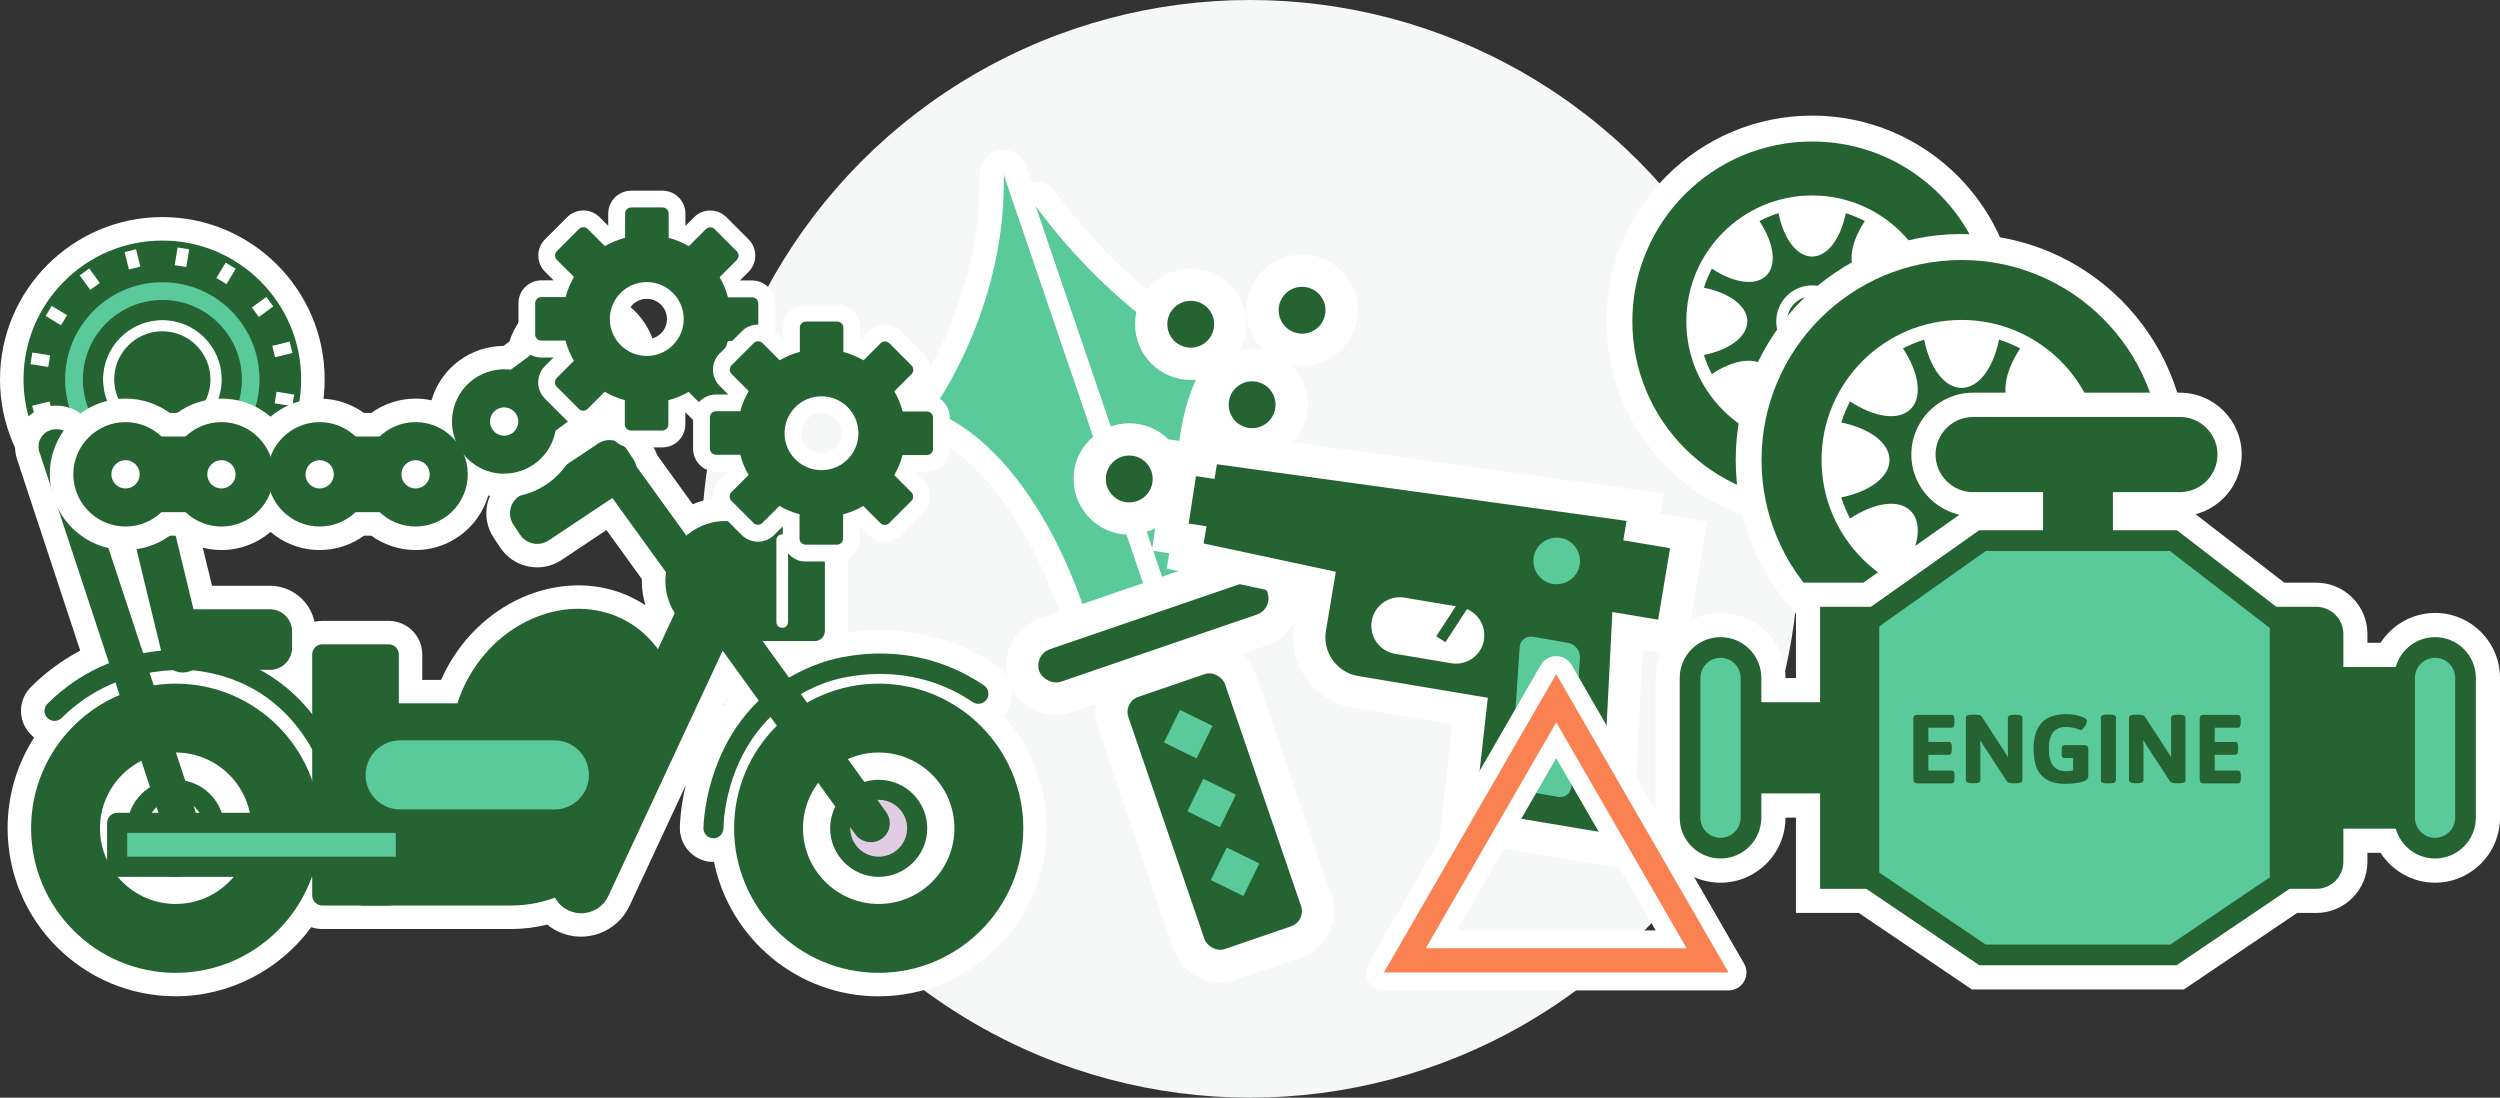 <?xml version="1.0" encoding="UTF-8"?>
<svg id="_レイヤー_2" data-name="レイヤー 2" xmlns="http://www.w3.org/2000/svg" viewBox="0 0 355.3 156">
  <rect x="0" y="0" width="355.3" height="156" fill="#333333" stroke="none"/>
  <defs>
    <style>
      .cls-1 {
        stroke-width: 6.88px;
      }

      .cls-1, .cls-2, .cls-3, .cls-4 {
        fill: #fff;
      }

      .cls-1, .cls-5 {
        stroke-linecap: round;
        stroke-linejoin: round;
      }

      .cls-1, .cls-5, .cls-3, .cls-4 {
        stroke: #fff;
      }

      .cls-6 {
        fill: #f98152;
      }

      .cls-7 {
        fill: #5bca9b;
      }

      .cls-8 {
        fill: #e1cde3;
      }

      .cls-5 {
        fill: none;
        stroke-width: 5.09px;
      }

      .cls-9 {
        fill: #f6f7f7;
      }

      .cls-3 {
        stroke-width: 7.36px;
      }

      .cls-3, .cls-4 {
        stroke-miterlimit: 10;
      }

      .cls-4 {
        stroke-width: 9.17px;
      }

      .cls-10 {
        fill: #266333;
      }
    </style>
  </defs>
  <g id="_メイン" data-name="メイン">
    <circle class="cls-9" cx="177.67" cy="78" r="78"/>
    <g>
      <g>
        <g>
          <path class="cls-1" d="M142.64,24.79l20.55,60.25-8.66,2.95s-6.62-23.43-22.07-29.65c0,0,10.62-14.29,10.19-33.55Z"/>
          <path class="cls-1" d="M147.18,29.28l18.7,54.84,4.35-1.48s-7.23-17.18,1.2-31.55c0,0-12.82-6.29-24.25-21.81Z"/>
        </g>
        <g>
          <path class="cls-7" d="M142.64,24.79l20.55,60.25-8.66,2.95s-6.62-23.43-22.07-29.65c0,0,10.62-14.29,10.19-33.55Z"/>
          <path class="cls-7" d="M147.18,29.28l18.7,54.84,4.35-1.48s-7.23-17.18,1.2-31.55c0,0-12.82-6.29-24.25-21.81Z"/>
        </g>
        <g>
          <path class="cls-4" d="M177.04,82.73l-27.84,9.54c-1.27.44-1.95,1.82-1.52,3.1.44,1.27,1.82,1.95,3.1,1.52l27.84-9.54c1.27-.44,1.95-1.82,1.52-3.1-.44-1.27-1.82-1.95-3.1-1.52Z"/>
          <rect class="cls-4" x="165.37" y="96.42" width="14.51" height="37.89" rx="2.26" ry="2.26" transform="translate(-28.08 62.22) rotate(-18.92)"/>
        </g>
        <g>
          <rect class="cls-10" x="146.76" y="87.37" width="34.31" height="4.88" rx="2.44" ry="2.44" transform="translate(348.1 121.61) rotate(161.08)"/>
          <rect class="cls-10" x="165.37" y="96.42" width="14.51" height="37.89" rx="2.26" ry="2.26" transform="translate(373.34 168.5) rotate(161.08)"/>
          <rect class="cls-7" x="166.3" y="101.78" width="5.15" height="5.15" transform="translate(336.84 -1.46) rotate(116.08)"/>
          <rect class="cls-7" x="169.64" y="111.56" width="5.15" height="5.15" transform="translate(350.42 9.62) rotate(116.08)"/>
          <rect class="cls-7" x="172.97" y="121.34" width="5.15" height="5.15" transform="translate(364 20.7) rotate(116.08)"/>
        </g>
      </g>
      <g>
        <g>
          <circle class="cls-4" cx="169.23" cy="46.08" r="3.33"/>
          <circle class="cls-4" cx="177.95" cy="57.52" r="3.33"/>
          <circle class="cls-4" cx="185.05" cy="44.09" r="3.33"/>
          <path class="cls-4" d="M160.49,64.74c-1.84,0-3.33,1.49-3.33,3.33s1.49,3.33,3.33,3.33,3.33-1.49,3.33-3.33-1.49-3.33-3.33-3.33Z"/>
          <path class="cls-4" d="M230.71,76.78l.46-2.75-58.22-8.05-.35,2.09-2.63-.4-1.04,6.74,2.54.39-.41,2.44,18.79,4.02-1.41,8.39c-.51,3.04,1.54,5.92,4.59,6.43l18.42,3.09-1.81,16.1,17.92,3,1.59-31.29,6.5,1.09,1.7-10.16-6.66-1.12ZM210.91,90.94c-.37,2.2-2.45,3.69-4.66,3.32l-7.98-1.34c-2.2-.37-3.69-2.45-3.32-4.66.37-2.2,2.45-3.69,4.66-3.32l7.29,1.22-2.78,4.26,1.3.85,3.07-4.71c1.68.72,2.72,2.5,2.4,4.38Z"/>
        </g>
        <g>
          <circle class="cls-10" cx="169.23" cy="46.08" r="3.33"/>
          <circle class="cls-10" cx="177.95" cy="57.52" r="3.33"/>
          <circle class="cls-10" cx="185.05" cy="44.09" r="3.33"/>
          <circle class="cls-10" cx="160.49" cy="68.07" r="3.33"/>
          <g>
            <path class="cls-10" d="M230.71,76.78l.46-2.75-58.22-8.05-.35,2.09-2.63-.4-1.04,6.74,2.54.39-.41,2.44,18.79,4.02-1.41,8.39c-.51,3.04,1.54,5.92,4.59,6.43l18.42,3.09-1.81,16.1,17.92,3,1.59-31.29,6.5,1.09,1.7-10.16-6.66-1.12ZM210.91,90.94c-.37,2.2-2.45,3.69-4.66,3.32l-7.98-1.34c-2.2-.37-3.69-2.45-3.32-4.66.37-2.2,2.45-3.69,4.66-3.32l7.29,1.22-2.78,4.26,1.3.85,3.07-4.71c1.68.72,2.72,2.5,2.4,4.38Z"/>
            <circle class="cls-7" cx="221.24" cy="79.72" r="3.31"/>
            <path class="cls-7" d="M221.41,113.25l-4.96-.86c-1-.17-1.75-1.12-1.69-2.11l1.21-18.3c.07-.99.93-1.66,1.92-1.48l4.96.86c1,.17,1.75,1.12,1.69,2.11l-1.21,18.3c-.07.99-.93,1.66-1.92,1.48Z"/>
          </g>
        </g>
      </g>
    </g>
    <g>
      <g>
        <g>
          <path class="cls-3" d="M257.55,20.11c-14.12,0-25.56,11.44-25.56,25.56s11.44,25.56,25.56,25.56,25.56-11.44,25.56-25.56-11.46-25.56-25.56-25.56ZM257.55,63.56c-9.88,0-17.89-8.01-17.89-17.89s8.01-17.89,17.89-17.89,17.88,8.01,17.88,17.89-8,17.89-17.88,17.89Z"/>
          <g>
            <path class="cls-2" d="M275.43,45.67c0,9.88-8,17.89-17.88,17.89s-17.89-8.01-17.89-17.89,8.01-17.89,17.89-17.89,17.88,8.01,17.88,17.89Z"/>
            <path class="cls-2" d="M257.55,67.24c-11.9,0-21.57-9.68-21.57-21.57s9.68-21.58,21.57-21.58,21.56,9.68,21.56,21.58-9.67,21.57-21.56,21.57ZM257.55,31.45c-7.84,0-14.22,6.38-14.22,14.22s6.38,14.22,14.22,14.22,14.2-6.38,14.2-14.22-6.37-14.22-14.2-14.22Z"/>
          </g>
        </g>
        <g>
          <path class="cls-10" d="M257.55,20.11c-14.12,0-25.56,11.44-25.56,25.56s11.44,25.56,25.56,25.56,25.56-11.44,25.56-25.56-11.44-25.56-25.56-25.56ZM257.55,63.56c-9.88,0-17.89-8.01-17.89-17.89s8.01-17.89,17.89-17.89,17.89,8.01,17.89,17.89-8.01,17.89-17.89,17.89Z"/>
          <g>
            <circle class="cls-10" cx="257.55" cy="45.67" r="3.58"/>
            <path class="cls-10" d="M266.75,45.67c0-2.2,2.57-4.06,6.17-4.78-.29-.94-.67-1.85-1.13-2.71-3.05,2.04-6.19,2.53-7.74.98-1.55-1.55-1.05-4.69.98-7.74-.86-.45-1.77-.83-2.71-1.13-.72,3.6-2.58,6.17-4.78,6.17s-4.06-2.57-4.78-6.17c-.94.29-1.85.67-2.71,1.13,2.04,3.05,2.53,6.19.98,7.74-1.55,1.55-4.69,1.05-7.74-.98-.45.86-.83,1.77-1.13,2.71,3.6.72,6.17,2.59,6.17,4.78s-2.57,4.06-6.17,4.78c.29.94.67,1.85,1.13,2.71,3.05-2.04,6.19-2.53,7.74-.98,1.55,1.55,1.05,4.69-.98,7.74.86.45,1.77.83,2.71,1.13.72-3.6,2.58-6.17,4.78-6.17s4.06,2.57,4.78,6.17c.94-.29,1.85-.67,2.71-1.13-2.04-3.05-2.53-6.19-.98-7.74,1.55-1.55,4.69-1.05,7.74.98.45-.86.83-1.77,1.13-2.71-3.6-.72-6.17-2.59-6.17-4.78ZM257.55,50.78c-2.82,0-5.11-2.29-5.11-5.11s2.29-5.11,5.11-5.11,5.11,2.29,5.11,5.11-2.29,5.11-5.11,5.11Z"/>
          </g>
        </g>
      </g>
      <g>
        <g>
          <path class="cls-3" d="M278.77,36.94c-15.69,0-28.41,12.72-28.41,28.43s12.72,28.43,28.41,28.43,28.43-12.72,28.43-28.43-12.72-28.43-28.43-28.43ZM278.77,85.27c-10.99,0-19.88-8.91-19.88-19.9s8.89-19.9,19.88-19.9,19.9,8.91,19.9,19.9-8.91,19.9-19.9,19.9Z"/>
          <g>
            <path class="cls-2" d="M298.67,65.37c0,10.99-8.91,19.9-19.9,19.9s-19.88-8.91-19.88-19.9,8.89-19.9,19.88-19.9,19.9,8.91,19.9,19.9Z"/>
            <path class="cls-2" d="M278.77,88.95c-12.99,0-23.56-10.58-23.56-23.58s10.57-23.58,23.56-23.58,23.58,10.58,23.58,23.58-10.58,23.58-23.58,23.58ZM278.77,49.15c-8.93,0-16.2,7.28-16.2,16.22s7.27,16.22,16.2,16.22,16.22-7.28,16.22-16.22-7.28-16.22-16.22-16.22Z"/>
          </g>
        </g>
        <g>
          <path class="cls-10" d="M278.78,36.95c-15.7,0-28.43,12.73-28.43,28.43s12.73,28.43,28.43,28.43,28.43-12.73,28.43-28.43-12.73-28.43-28.43-28.43ZM278.78,85.27c-10.99,0-19.9-8.91-19.9-19.9s8.91-19.9,19.9-19.9,19.9,8.91,19.9,19.9-8.91,19.9-19.9,19.9Z"/>
          <g>
            <circle class="cls-10" cx="278.78" cy="65.37" r="3.98"/>
            <path class="cls-10" d="M289.02,65.37c0-2.44,2.86-4.52,6.86-5.32-.33-1.05-.75-2.06-1.25-3.01-3.39,2.26-6.88,2.82-8.61,1.09-1.73-1.73-1.17-5.22,1.09-8.61-.96-.5-1.96-.93-3.01-1.25-.8,4-2.87,6.86-5.32,6.86s-4.52-2.86-5.32-6.86c-1.05.33-2.06.75-3.01,1.25,2.26,3.39,2.82,6.88,1.09,8.61-1.73,1.73-5.22,1.17-8.61-1.09-.5.96-.93,1.96-1.25,3.01,4,.8,6.86,2.88,6.86,5.32s-2.86,4.52-6.86,5.32c.33,1.05.75,2.06,1.25,3.01,3.39-2.26,6.88-2.82,8.61-1.09,1.73,1.73,1.17,5.22-1.09,8.61.96.5,1.96.93,3.01,1.25.8-4,2.87-6.86,5.32-6.86s4.52,2.86,5.32,6.86c1.05-.33,2.06-.75,3.01-1.25-2.26-3.39-2.82-6.88-1.09-8.61,1.73-1.73,5.22-1.17,8.61,1.09.5-.96.93-1.96,1.25-3.01-4-.8-6.86-2.88-6.86-5.32ZM278.78,71.06c-3.14,0-5.69-2.55-5.69-5.69s2.55-5.69,5.69-5.69,5.69,2.55,5.69,5.69-2.55,5.69-5.69,5.69Z"/>
          </g>
        </g>
      </g>
      <g>
        <g>
          <g>
            <path class="cls-2" d="M280.42,68.47h29.39c2.14,0,3.87-1.73,3.87-3.87s-1.73-3.87-3.87-3.87h-29.39c-2.14,0-3.87,1.73-3.87,3.87s1.73,3.87,3.87,3.87Z"/>
            <path class="cls-2" d="M309.81,73.37h-29.39c-4.84,0-8.78-3.94-8.78-8.78s3.94-8.78,8.78-8.78h29.39c4.84,0,8.78,3.94,8.78,8.78s-3.94,8.78-8.78,8.78Z"/>
          </g>
          <g>
            <path class="cls-2" d="M329.18,87.71h-5.12v.82l-15.16-11.68h-10.08v-7.39h-6.98v7.39h-10.08l-16.14,11.41v-.54h-5.46v13.56h-11.3v-4.93c0-2.39-1.94-4.33-4.33-4.33s-4.33,1.94-4.33,4.33v19.87c0,2.39,1.94,4.33,4.33,4.33s4.33-1.94,4.33-4.33v-4.93h11.3v13.56h5.46v-.04l16.14,10.91h27.14l16.08-10.86h4.21c1.32,0,2.39-1.07,2.39-2.39v-32.36c0-1.32-1.07-2.39-2.39-2.39Z"/>
            <path class="cls-2" d="M310.39,140.62h-30.15l-16.07-10.87h-8.93v-13.56l-1.49.02c0,5.09-4.14,9.24-9.23,9.24s-9.23-4.14-9.23-9.24v-19.86c0-5.09,4.14-9.24,9.23-9.24s9.23,4.14,9.23,9.24v.02h1.49v-13.56h9.58l15.37-10.87h6.73v-7.39h16.79v7.39h6.84l14.1,10.87h4.52c4.02,0,7.29,3.27,7.29,7.29v32.36c0,4.02-3.27,7.29-7.29,7.29h-2.71l-16.08,10.87ZM283.25,130.81h24.14l16.08-10.87h3.2v-23.21l-19.44-14.98h-23.91l-18.26,12.91v11.52h-19.96v.2h19.96v12.14l18.2,12.28Z"/>
          </g>
          <g>
            <path class="cls-2" d="M346.07,92.02c-2.36,0-4.28,1.9-4.32,4.25h-8.81v20.03h8.81c.04,2.35,1.96,4.25,4.32,4.25s4.33-1.94,4.33-4.33v-19.87c0-2.39-1.94-4.33-4.33-4.33Z"/>
            <path class="cls-2" d="M346.07,125.45c-3.23,0-6.1-1.7-7.75-4.25h-10.28v-29.84h10.28c1.65-2.55,4.52-4.25,7.75-4.25,5.09,0,9.23,4.14,9.23,9.24v19.86c0,5.09-4.14,9.24-9.23,9.24ZM337.85,111.39h7.65v-10.21h-7.65v10.21Z"/>
          </g>
        </g>
        <g>
          <g>
            <g>
              <rect class="cls-10" x="291.83" y="69.46" width="6.98" height="7.74"/>
              <path class="cls-10" d="M300.29,78.68h-9.93v-10.69h9.93v10.69ZM293.3,75.73h4.04v-4.8h-4.04v4.8Z"/>
            </g>
            <g>
              <polygon class="cls-7" points="328.08 122.74 308.89 135.71 281.75 135.71 262.56 122.74 261.73 91 281.75 76.85 308.89 76.85 327.26 91 328.08 122.74"/>
              <path class="cls-10" d="M309.34,137.18h-28.04l-20.19-13.65-.87-33.29,21.04-14.88h28.11l19.32,14.88.87,33.25-20.23,13.68ZM282.2,134.24h26.24l18.15-12.27-.79-30.24-17.41-13.42h-26.17l-18.99,13.43.79,30.2,18.19,12.3Z"/>
            </g>
            <g>
              <rect class="cls-10" x="276.55" y="60.72" width="37.13" height="7.74" rx="3.87" ry="3.87"/>
              <path class="cls-10" d="M309.81,69.94h-29.39c-2.95,0-5.34-2.4-5.34-5.34s2.4-5.34,5.34-5.34h29.39c2.95,0,5.34,2.4,5.34,5.34s-2.4,5.34-5.34,5.34ZM280.42,62.19c-1.32,0-2.4,1.08-2.4,2.4s1.08,2.4,2.4,2.4h29.39c1.32,0,2.4-1.08,2.4-2.4s-1.08-2.4-2.4-2.4h-29.39Z"/>
            </g>
            <g>
              <rect class="cls-10" x="244.31" y="103.55" width="37.13" height="5.46" transform="translate(369.16 -156.6) rotate(90)"/>
              <path class="cls-10" d="M267.08,126.32h-8.41v-40.08h8.41v40.08ZM261.62,123.37h2.52v-34.19h-2.52v34.19Z"/>
            </g>
            <g>
              <path class="cls-10" d="M311.63,102.52h32.36c1.32,0,2.39,1.07,2.39,2.39v5.12h-37.13v-5.12c0-1.32,1.07-2.39,2.39-2.39Z" transform="translate(434.09 -221.53) rotate(90)"/>
              <path class="cls-10" d="M329.18,126.32h-6.6v-40.08h6.6c2.13,0,3.86,1.73,3.86,3.86v32.36c0,2.13-1.73,3.86-3.86,3.86ZM325.53,123.37h3.65c.5,0,.91-.41.91-.91v-32.36c0-.5-.41-.91-.91-.91h-3.65v34.19Z"/>
            </g>
            <g>
              <rect class="cls-10" x="327.72" y="101.48" width="20.03" height="9.59" transform="translate(444.02 -231.46) rotate(90)"/>
              <path class="cls-10" d="M344.01,117.77h-12.54v-22.97h12.54v22.97ZM334.41,114.82h6.65v-17.08h-6.65v17.08Z"/>
            </g>
            <g>
              <rect class="cls-10" x="249.08" y="100.22" width="10.01" height="12.13" transform="translate(360.37 -147.81) rotate(90)"/>
              <path class="cls-10" d="M261.62,112.76h-15.07v-12.96h15.07v12.96ZM249.5,109.82h9.18v-7.07h-9.18v7.07Z"/>
            </g>
            <g>
              <rect class="cls-7" x="230.26" y="101.95" width="28.52" height="8.66" rx="4.33" ry="4.33" transform="translate(350.8 -138.24) rotate(90)"/>
              <path class="cls-10" d="M244.52,122.01c-3.2,0-5.8-2.6-5.8-5.8v-19.86c0-3.2,2.6-5.8,5.8-5.8s5.8,2.6,5.8,5.8v19.86c0,3.2-2.6,5.8-5.8,5.8ZM244.52,93.49c-1.58,0-2.86,1.28-2.86,2.86v19.86c0,1.58,1.28,2.86,2.86,2.86s2.86-1.28,2.86-2.86v-19.86c0-1.58-1.28-2.86-2.86-2.86Z"/>
            </g>
            <g>
              <rect class="cls-7" x="331.81" y="101.95" width="28.52" height="8.66" rx="4.33" ry="4.33" transform="translate(452.35 -239.79) rotate(90)"/>
              <path class="cls-10" d="M346.07,122.01c-3.2,0-5.8-2.6-5.8-5.8v-19.86c0-3.2,2.6-5.8,5.8-5.8s5.8,2.6,5.8,5.8v19.86c0,3.2-2.6,5.8-5.8,5.8ZM346.07,93.49c-1.58,0-2.86,1.28-2.86,2.86v19.86c0,1.58,1.28,2.86,2.86,2.86s2.86-1.28,2.86-2.86v-19.86c0-1.58-1.28-2.86-2.86-2.86Z"/>
            </g>
          </g>
          <g>
            <path class="cls-10" d="M272.06,111.15c-.09-.09-.13-.23-.13-.42v-8.58c0-.19.04-.33.13-.42.09-.09.23-.13.42-.13h4.86c.15,0,.25.05.32.17.06.11.1.29.1.53v.43c0,.24-.03.42-.1.53-.06.11-.17.17-.32.17h-3.28v2.01h2.91c.15,0,.25.05.32.17.06.11.1.29.1.53v.43c0,.24-.03.42-.1.53-.07.11-.17.17-.32.17h-2.91v2.24h3.3c.15,0,.25.06.32.17.06.11.1.29.1.53v.43c0,.24-.03.42-.1.53-.07.11-.17.17-.32.17h-4.87c-.19,0-.33-.04-.42-.13Z"/>
            <path class="cls-10" d="M279.39,110.87v-8.86c0-.29.28-.44.83-.44h.59c.22,0,.41.03.55.08.15.05.27.15.36.3l3.12,4.8c.18.27.35.54.5.82h.05c-.02-.22-.03-.54-.03-.95v-4.6c0-.29.28-.44.83-.44h.4c.55,0,.83.15.83.44v8.86c0,.3-.28.44-.83.44h-.53c-.22,0-.41-.03-.55-.08-.15-.05-.27-.15-.36-.3l-3.18-4.87c-.18-.27-.35-.54-.5-.82h-.05c.02.23.03.54.03.96v4.66c0,.3-.28.44-.83.44h-.4c-.55,0-.83-.15-.83-.44Z"/>
            <path class="cls-10" d="M296.66,106.03c.09.09.13.23.13.42v3.85c0,.42-.35.7-1.04.86s-1.42.24-2.19.24c-1.55,0-2.7-.4-3.44-1.21s-1.11-2.07-1.11-3.77c0-3.29,1.54-4.93,4.62-4.93.42,0,.87.04,1.33.13s.85.2,1.16.35c.31.15.47.31.47.5,0,.13-.05.3-.15.51-.1.21-.22.39-.37.55-.14.16-.27.24-.38.24-.03,0-.14-.04-.35-.13s-.45-.16-.74-.22-.63-.1-1.02-.1c-.81,0-1.41.26-1.81.78s-.59,1.3-.59,2.34c0,2.1.79,3.16,2.37,3.16.37,0,.73-.03,1.08-.1v-1.76h-1.22c-.15,0-.25-.06-.32-.17-.07-.11-.1-.29-.1-.53v-.44c0-.24.03-.42.1-.53.06-.11.17-.17.32-.17h2.81c.19,0,.33.04.42.13Z"/>
            <path class="cls-10" d="M298.58,110.87v-8.86c0-.3.28-.46.83-.46h.48c.55,0,.83.15.83.46v8.86c0,.3-.28.46-.83.46h-.48c-.55,0-.83-.15-.83-.46Z"/>
            <path class="cls-10" d="M302.57,110.87v-8.86c0-.29.28-.44.83-.44h.59c.22,0,.41.03.55.08.15.05.27.15.36.3l3.12,4.8c.18.27.35.54.5.82h.05c-.02-.22-.03-.54-.03-.95v-4.6c0-.29.28-.44.83-.44h.4c.55,0,.83.15.83.44v8.86c0,.3-.28.44-.83.44h-.53c-.22,0-.41-.03-.55-.08-.15-.05-.27-.15-.36-.3l-3.18-4.87c-.18-.27-.35-.54-.5-.82h-.05c.02.23.03.54.03.96v4.66c0,.3-.28.44-.83.44h-.4c-.55,0-.83-.15-.83-.44Z"/>
            <path class="cls-10" d="M312.75,111.15c-.09-.09-.13-.23-.13-.42v-8.58c0-.19.04-.33.13-.42.09-.09.23-.13.42-.13h4.86c.15,0,.25.05.32.17.06.11.1.29.1.53v.43c0,.24-.03.42-.1.53-.06.11-.17.17-.32.17h-3.28v2.01h2.91c.15,0,.25.05.32.17.06.11.1.29.1.53v.43c0,.24-.03.42-.1.53-.07.11-.17.17-.32.17h-2.91v2.24h3.3c.15,0,.25.06.32.17.06.11.1.29.1.53v.43c0,.24-.03.42-.1.53-.07.11-.17.17-.32.17h-4.87c-.19,0-.33-.04-.42-.13Z"/>
          </g>
        </g>
      </g>
    </g>
    <g>
      <g>
        <g>
          <circle class="cls-2" cx="23.07" cy="53.92" r="18.3"/>
          <path class="cls-2" d="M23.07,76.99c-12.72,0-23.07-10.35-23.07-23.07s10.35-23.07,23.07-23.07,23.07,10.35,23.07,23.07-10.35,23.07-23.07,23.07ZM23.07,40.39c-7.46,0-13.53,6.07-13.53,13.53s6.07,13.53,13.53,13.53,13.53-6.07,13.53-13.53-6.07-13.53-13.53-13.53Z"/>
        </g>
        <g>
          <g>
            <circle class="cls-10" cx="23.07" cy="53.92" r="18.3"/>
            <path class="cls-10" d="M23.07,73.65c-10.88,0-19.73-8.85-19.73-19.73s8.85-19.73,19.73-19.73,19.73,8.85,19.73,19.73-8.85,19.73-19.73,19.73ZM23.07,37.05c-9.3,0-16.87,7.57-16.87,16.87s7.57,16.87,16.87,16.87,16.87-7.57,16.87-16.87-7.57-16.87-16.87-16.87Z"/>
          </g>
          <g>
            <circle class="cls-7" cx="23.07" cy="53.92" r="12.37"/>
            <path class="cls-7" d="M23.07,67.73c-7.61,0-13.81-6.19-13.81-13.81s6.19-13.81,13.81-13.81,13.81,6.19,13.81,13.81-6.19,13.81-13.81,13.81ZM23.07,42.98c-6.03,0-10.94,4.91-10.94,10.94s4.91,10.94,10.94,10.94,10.94-4.91,10.94-10.94-4.91-10.94-10.94-10.94Z"/>
          </g>
          <g>
            <circle class="cls-2" cx="23.08" cy="53.93" r="8.44"/>
            <path class="cls-10" d="M23.08,45.49c4.66,0,8.44,3.78,8.44,8.44s-3.78,8.44-8.44,8.44-8.44-3.78-8.44-8.44,3.78-8.44,8.44-8.44M23.08,42.63c-6.23,0-11.3,5.07-11.3,11.3s5.07,11.3,11.3,11.3,11.3-5.07,11.3-11.3-5.07-11.3-11.3-11.3h0Z"/>
          </g>
          <g>
            <g>
              <rect class="cls-2" x="19.01" y="70.44" width="2.56" height="1.67" transform="translate(-53.31 79.93) rotate(-80.83)"/>
              <rect class="cls-2" x="24.58" y="35.73" width="2.55" height="1.67" transform="translate(-14.36 56.26) rotate(-80.83)"/>
              <rect class="cls-2" x="11.93" y="38.4" width="1.67" height="2.54" transform="translate(-20.87 15.06) rotate(-35.96)"/>
              <polygon class="cls-2" points="22.25 53.93 22.25 53.92 23.92 53.92 22.25 53.93"/>
              <rect class="cls-2" x="32.54" y="66.88" width="1.67" height="2.54" transform="translate(-33.66 32.59) rotate(-35.96)"/>
              <rect class="cls-2" x="7.55" y="63.38" width="2.54" height="1.67" transform="translate(-36.01 17.41) rotate(-35.94)"/>
              <rect class="cls-2" x="36.04" y="42.78" width="2.54" height="1.67" transform="translate(-18.49 30.21) rotate(-35.94)"/>
              <rect class="cls-2" x="4.89" y="49.86" width="1.67" height="2.56" transform="translate(-45.67 48.63) rotate(-80.83)"/>
              <rect class="cls-2" x="39.59" y="55.42" width="1.67" height="2.54" transform="translate(-22.01 87.52) rotate(-80.78)"/>
            </g>
            <g>
              <rect class="cls-2" x="12.74" y="68.14" width="2.54" height="1.67" transform="translate(-52.26 45.24) rotate(-58.81)"/>
              <rect class="cls-2" x="30.86" y="38.02" width="2.55" height="1.67" transform="translate(-17.73 46.36) rotate(-58.97)"/>
              <rect class="cls-2" x="17.99" y="35.59" width="1.67" height="2.54" transform="translate(-8.3 5.6) rotate(-13.9)"/>
              <rect class="cls-2" x="26.48" y="69.71" width="1.67" height="2.53" transform="translate(-16.34 8.7) rotate(-13.98)"/>
              <rect class="cls-2" x="4.74" y="57.33" width="2.54" height="1.67" transform="translate(-13.8 3.15) rotate(-13.9)"/>
              <rect class="cls-2" x="38.86" y="48.83" width="2.54" height="1.67" transform="translate(-10.76 11.09) rotate(-13.9)"/>
              <rect class="cls-2" x="7.17" y="43.58" width="1.67" height="2.55" transform="translate(-34.56 28.6) rotate(-58.99)"/>
              <rect class="cls-2" x="37.31" y="61.7" width="1.67" height="2.54" transform="translate(-35.48 63.05) rotate(-58.86)"/>
            </g>
          </g>
          <g>
            <circle class="cls-10" cx="23.07" cy="53.92" r="5.41"/>
            <path class="cls-10" d="M23.07,60.76c-3.77,0-6.84-3.07-6.84-6.84s3.07-6.84,6.84-6.84,6.84,3.07,6.84,6.84-3.07,6.84-6.84,6.84ZM23.07,49.94c-2.19,0-3.97,1.78-3.97,3.97s1.78,3.97,3.97,3.97,3.97-1.78,3.97-3.97-1.78-3.97-3.97-3.97Z"/>
          </g>
        </g>
      </g>
      <g>
        <g>
          <path class="cls-2" d="M134.23,101.05l4.82-2.45c-10.9-7.38-22.17-2.94-22.17-2.94-1.94.71-3.63,1.58-5.12,2.57l-6.18-8.55h10.21v-14.2h-12.7c-2.33,0-4.4,1.13-5.69,2.87l-8.37-11.58c-.02-.25-.08-.5-.22-.72l-.95-1.42c-.46-.69-1.39-.88-2.08-.42l-11.22,7.48c-.69.46-.88,1.39-.42,2.08l.95,1.42c.46.69,1.39.88,2.08.42l10.21-6.8,8.8,12.18c-.12.51-.18,1.04-.18,1.59,0,1.66.58,3.19,1.54,4.4l-3.91,8.4c-.99-2.22-2.56-4.14-4.67-5.49-6.51-4.17-15.7-1.43-20.52,6.1-1.11,1.73-1.87,3.56-2.34,5.4h-10.84v-8.39h-9.45v13.2c-2.57-4.79-7.54-10.68-16.81-12.19,0,0-.78-.15-2.1-.21.03-.03.05-.06.08-.09.13.03.27.06.41.06h10.97c.95,0,1.72-.77,1.72-1.72v-2.31c0-.95-.77-1.72-1.72-1.72h-10.97c-.35,0-.67.11-.94.28l-3.28-13.56c-.2-.81-1.01-1.3-1.82-1.11-.81.2-1.3,1.01-1.11,1.82l4.25,17.55c.08.32.27.58.51.78-1.57.04-3.5.23-5.62.74l-10.37-31.4c-.18-.54-.76-.84-1.31-.66l-.09.03c-.54.18-.84.76-.66,1.31l10.34,31.32c-3.12,1.04-6.47,2.84-9.55,5.9l5.51,1.6c-4.5,3.5-7.41,8.95-7.41,15.09,0,10.56,8.56,19.11,19.11,19.11,8.65,0,15.95-5.75,18.31-13.64h2.52v4.08h26.86c2.57,0,4.99-.61,7.16-1.66,0,1.03.57,2.02,1.57,2.48,1.42.66,3.11.05,3.77-1.37l17.27-37.07s0,0,0,0l7.31,10.12c-8.34,7.09-8.34,17.95-8.34,17.95l4.52-2.3c-.09.75-.15,1.52-.15,2.3,0,10.56,8.56,19.11,19.11,19.11s19.11-8.56,19.11-19.11c0-7.16-3.94-13.39-9.77-16.67ZM37.12,116.95h-6.76c-.36-2.56-2.48-4.54-5.11-4.68l-2.18-6.59c.16-.02.31-.05.47-.07l9.13,2.65c2.55,2.08,4.24,5.19,4.45,8.69ZM24.97,129.91c-6.74,0-12.2-5.46-12.2-12.2,0-5.33,3.43-9.85,8.19-11.51l2.11,6.39c-1.85.69-3.22,2.34-3.5,4.35h-2.93v6.24h19.21c-2.01,3.98-6.12,6.72-10.89,6.72ZM44.04,116.95c-.08-2-.46-3.91-1.11-5.7l2.87.83v4.87h-1.76ZM124.88,129.91c-6.74,0-12.2-5.46-12.2-12.2,0-2.51.76-4.84,2.06-6.78l2.24-1.14,3.44,4.76c-.63.89-1.01,1.98-1.01,3.16,0,3.02,2.45,5.47,5.47,5.47s5.47-2.45,5.47-5.47-2.45-5.47-5.47-5.47c-.92,0-1.77.25-2.53.65l-3.07-4.25,6.09-3.09c6.51.26,11.71,5.6,11.71,12.17s-5.46,12.2-12.2,12.2Z"/>
          <path class="cls-2" d="M124.88,141.6c-11.54,0-21.19-8.22-23.41-19.12-.89.07-1.79-.22-2.58-.7-1.41-.87-2.27-2.41-2.27-4.07,0-.23.02-2.71.84-6.12l-7.99,17.14c-1.77,3.8-6.31,5.45-10.1,3.68-.58-.27-1.12-.61-1.6-1.01-1.67.42-3.38.63-5.12.63h-26.86c-.54,0-1.07-.09-1.55-.26-4.42,6.02-11.56,9.82-19.28,9.82-13.17,0-23.88-10.72-23.88-23.88,0-4.66,1.33-9.1,3.78-12.9-.84-.64-1.46-1.56-1.73-2.61-.42-1.64.06-3.37,1.26-4.56,2.1-2.09,4.45-3.82,7.01-5.17l-8.97-27.18c-1-3.04.66-6.33,3.69-7.33,3.12-1.03,6.42.62,7.42,3.66l3.19,9.65c.87-1.13,2.09-1.93,3.5-2.27,3.36-.82,6.76,1.26,7.57,4.62l2.33,9.63h8.23c3.11,0,5.71,2.2,6.34,5.12.35-.08.72-.13,1.09-.13h9.45c2.63,0,4.77,2.14,4.77,4.77v3.62h2.68c.48-1.11,1.06-2.18,1.71-3.2,6.23-9.74,18.39-13.13,27.11-7.55.07.05.14.09.22.14-.34-1.11-.51-2.27-.51-3.43,0-.1,0-.2,0-.3l-5.03-6.96-6.38,4.25c-1.4.93-3.07,1.26-4.71.93-1.64-.33-3.06-1.28-3.99-2.67l-.94-1.41c-1.92-2.87-1.14-6.77,1.74-8.69l11.22-7.48c2.88-1.92,6.78-1.13,8.7,1.74l.94,1.42c.27.41.49.85.66,1.31l5.02,6.94c1.45-.62,3.03-.96,4.64-.96h12.7c2.63,0,4.77,2.14,4.77,4.77v14.2c0,.07,0,.14,0,.21,5.11-.74,13.21-.63,21.17,4.76,1.4.95,2.19,2.56,2.08,4.25-.07,1.07-.49,2.07-1.18,2.85,3.89,4.32,6.13,9.99,6.13,15.96,0,13.17-10.71,23.88-23.88,23.88ZM50.52,122.49h22.14c1.75,0,3.46-.4,5.07-1.18,1.46-.71,3.18-.62,4.57.22l10.05-21.56c-1.35-.37-2.5-1.33-3.09-2.65-.66-1.46-1.63-2.61-2.88-3.42-4.29-2.74-10.54-.65-13.93,4.65-.79,1.23-1.37,2.58-1.73,4-.53,2.12-2.44,3.6-4.62,3.6h-10.84c-2.32,0-4.26-1.66-4.68-3.86v3.91c0,1.09-.37,2.12-1.01,2.93.64.82,1.01,1.84,1.01,2.93v4.87c0,1.19-.44,2.28-1.16,3.12.58.67.98,1.51,1.11,2.43ZM124.4,117.2l-.08.11c-.14.19-.14.35-.14.4,0,.39.31.7.7.7s.7-.31.7-.7c0-.49-.59-.82-1.01-.6-.06.03-.12.06-.18.09ZM24.11,118.42h1.71c-.08-.26-.15-.52-.18-.8-.05-.33-.31-.57-.64-.58h-.15s-.08.02-.12.04c-.18.07-.39.25-.44.54-.04.28-.1.54-.18.8ZM107.62,110.96c.36.14.71.32,1.03.55.12.08.23.17.34.26.46-1.22,1.06-2.39,1.79-3.48.45-.68,1.08-1.23,1.8-1.6l2.24-1.14c.4-.2.81-.34,1.23-.43.32-.29.67-.54,1.06-.74l6.09-3.09c.73-.37,1.53-.55,2.35-.51,1.35.05,2.66.26,3.91.61,0-.14-.01-.29-.01-.44,0-.46.09-.91.22-1.34-5.96-1.38-10.81.4-11.08.5-1.57.57-2.95,1.27-4.19,2.09-.28.19-.58.34-.89.47-.2.26-.43.51-.7.73-2.65,2.25-4.24,5.04-5.2,7.56ZM23.54,100.84c.45,0,.9.06,1.33.19l9.13,2.65c.62.18,1.19.48,1.69.88,1.34,1.1,2.5,2.39,3.43,3.81.1-.14.22-.27.34-.4.38-.4.82-.73,1.29-.98-2.93-4.62-7.14-7.4-12.52-8.29-.09-.01-.64-.11-1.56-.16-.26-.01-.51-.05-.76-.1-.25.05-.52.08-.78.08-1.56.04-3.11.24-4.61.61-.29.07-.58.11-.87.13-.26.14-.53.27-.82.36-.49.16-.98.35-1.45.55.28.47.47.98.58,1.53.03.17.06.35.07.52.45-.2.91-.38,1.38-.55.49-.17.99-.26,1.5-.26.44-.23.92-.39,1.42-.47.28-.05.48-.08.67-.1.18-.02.36-.03.55-.03ZM103.32,99.02l-.55,1.19c.24-.31.49-.62.74-.93l-.19-.26ZM102.43,84.87c.56,0,1.11.1,1.63.29.48-.16,1-.25,1.53-.25h5.44v-4.66h-7.94c-.74,0-1.42.35-1.87.95-.1.13-.2.26-.32.38-.02.16-.05.32-.08.47-.04.19-.07.36-.07.53,0,.66.28,1.15.51,1.44.22.28.41.58.56.89.05,0,.1-.01.15-.02.15-.01.3-.02.45-.02Z"/>
        </g>
        <g>
          <g>
            <path class="cls-10" d="M24.97,98.6c-10.56,0-19.11,8.56-19.11,19.11s8.56,19.11,19.11,19.11,19.11-8.56,19.11-19.11-8.56-19.11-19.11-19.11ZM24.97,129.91c-6.74,0-12.2-5.46-12.2-12.2s5.46-12.2,12.2-12.2,12.2,5.46,12.2,12.2-5.46,12.2-12.2,12.2Z"/>
            <path class="cls-10" d="M24.97,138.26c-11.33,0-20.55-9.22-20.55-20.55s9.22-20.55,20.55-20.55,20.55,9.22,20.55,20.55-9.22,20.55-20.55,20.55ZM24.97,100.03c-9.75,0-17.68,7.93-17.68,17.68s7.93,17.68,17.68,17.68,17.68-7.93,17.68-17.68-7.93-17.68-17.68-17.68ZM24.97,131.34c-7.51,0-13.63-6.11-13.63-13.63s6.11-13.63,13.63-13.63,13.63,6.11,13.63,13.63-6.11,13.63-13.63,13.63ZM24.97,106.95c-5.94,0-10.76,4.83-10.76,10.76s4.83,10.76,10.76,10.76,10.76-4.83,10.76-10.76-4.83-10.76-10.76-10.76Z"/>
          </g>
          <path class="cls-10" d="M24.97,124.62c-3.81,0-6.9-3.1-6.9-6.9s3.1-6.9,6.9-6.9,6.9,3.1,6.9,6.9-3.1,6.9-6.9,6.9ZM24.97,113.67c-2.23,0-4.04,1.81-4.04,4.04s1.81,4.04,4.04,4.04,4.04-1.81,4.04-4.04-1.81-4.04-4.04-4.04Z"/>
          <g>
            <path class="cls-10" d="M124.88,98.6c-10.56,0-19.11,8.56-19.11,19.11s8.56,19.11,19.11,19.11,19.11-8.56,19.11-19.11-8.56-19.11-19.11-19.11ZM124.88,129.91c-6.74,0-12.2-5.46-12.2-12.2s5.46-12.2,12.2-12.2,12.2,5.46,12.2,12.2-5.46,12.2-12.2,12.2Z"/>
            <path class="cls-10" d="M124.88,138.26c-11.33,0-20.55-9.22-20.55-20.55s9.22-20.55,20.55-20.55,20.55,9.22,20.55,20.55-9.22,20.55-20.55,20.55ZM124.88,100.03c-9.75,0-17.68,7.93-17.68,17.68s7.93,17.68,17.68,17.68,17.68-7.93,17.68-17.68-7.93-17.68-17.68-17.68ZM124.88,131.34c-7.51,0-13.63-6.11-13.63-13.63s6.11-13.63,13.63-13.63,13.63,6.11,13.63,13.63-6.11,13.63-13.63,13.63ZM124.88,106.95c-5.94,0-10.76,4.83-10.76,10.76s4.83,10.76,10.76,10.76,10.76-4.83,10.76-10.76-4.83-10.76-10.76-10.76Z"/>
          </g>
          <g>
            <circle class="cls-8" cx="124.88" cy="117.71" r="5.47"/>
            <path class="cls-10" d="M124.88,124.62c-3.81,0-6.9-3.1-6.9-6.9s3.1-6.9,6.9-6.9,6.9,3.1,6.9,6.9-3.1,6.9-6.9,6.9ZM124.88,113.67c-2.23,0-4.04,1.81-4.04,4.04s1.81,4.04,4.04,4.04,4.04-1.81,4.04-4.04-1.81-4.04-4.04-4.04Z"/>
          </g>
          <g>
            <rect class="cls-10" x="79.13" y="61.67" width="4.7" height="16.48" rx="1.5" ry="1.5" transform="translate(94.46 -36.66) rotate(56.31)"/>
            <path class="cls-10" d="M76.35,77.3c-.19,0-.39-.02-.58-.06-.77-.15-1.43-.6-1.86-1.25l-.94-1.42c-.43-.65-.59-1.43-.43-2.2.15-.77.6-1.43,1.25-1.86l11.22-7.48c1.34-.89,3.17-.53,4.06.82l.94,1.42c.43.65.59,1.43.43,2.2-.15.77-.6,1.43-1.25,1.86l-11.22,7.48c-.49.32-1.05.49-1.62.49ZM86.67,65.43l-11.32,7.46.93,1.51s0,0,0,0c.02.02.07.04.09.02l11.22-7.48-.93-1.51Z"/>
          </g>
          <g>
            <rect class="cls-10" x="104.5" y="60.15" width="2.54" height="63.9" rx="1.26" ry="1.26" transform="translate(245.44 104.82) rotate(144.15)"/>
            <path class="cls-10" d="M123.74,119.68c-.14,0-.29-.01-.43-.03-.71-.11-1.33-.5-1.75-1.08l-35.95-49.76c-.42-.58-.59-1.29-.47-2,.12-.71.5-1.33,1.08-1.75,0,0,.01,0,.02,0h.02c.56-.42,1.27-.6,1.99-.47.71.11,1.33.5,1.75,1.08l35.95,49.76c.87,1.2.6,2.88-.6,3.75-.48.35-1.03.52-1.59.52Z"/>
          </g>
          <path class="cls-10" d="M101.4,119.14h0c-.79,0-1.43-.64-1.43-1.43,0-.17.19-17.48,16.42-23.4.45-.18,12.08-4.62,23.46,3.1.65.44.82,1.33.38,1.99-.44.65-1.33.82-1.99.38-10.11-6.85-20.74-2.83-20.85-2.79-14.36,5.23-14.57,20.09-14.57,20.72,0,.79-.64,1.43-1.43,1.43Z"/>
          <path class="cls-10" d="M48.3,114.24c-.67,0-1.27-.48-1.4-1.16-.12-.62-3.09-15.18-18.14-17.65-.15-.03-11.34-2-20,6.61-.56.55-1.47.55-2.02,0-.56-.56-.55-1.47,0-2.02,9.76-9.7,22-7.5,22.52-7.4,17.02,2.79,20.42,19.76,20.45,19.93.15.78-.36,1.52-1.14,1.67-.09.02-.18.02-.27.02Z"/>
          <g>
            <rect class="cls-10" x="45.8" y="93.01" width="9.45" height="34.26"/>
            <path class="cls-10" d="M55.25,128.69h-9.45c-.79,0-1.43-.64-1.43-1.43v-34.26c0-.79.64-1.43,1.43-1.43h9.45c.79,0,1.43.64,1.43,1.43v34.26c0,.79-.64,1.43-1.43,1.43ZM47.23,125.83h6.59v-31.39h-6.59v31.39Z"/>
          </g>
          <g>
            <rect class="cls-10" x="22.32" y="73.34" width="3.01" height="21.07" rx="1.5" ry="1.5" transform="translate(-19.07 7.96) rotate(-13.61)"/>
            <path class="cls-10" d="M25.96,95.58c-1.32,0-2.53-.9-2.86-2.24l-4.25-17.55c-.38-1.57.59-3.16,2.16-3.54,1.57-.38,3.16.59,3.54,2.16l4.25,17.55c.38,1.57-.59,3.16-2.16,3.54,0,0,0,0,0,0-.23.05-.46.08-.69.08ZM21.77,75.08l4.11,17.59.42,1.45-.34-1.39s.06-.05.05-.09l-4.25-17.55Z"/>
          </g>
          <g>
            <rect class="cls-10" x="15.56" y="61.03" width="2.17" height="57.3" rx="1.03" ry="1.03" transform="translate(-27.28 9.74) rotate(-18.27)"/>
            <path class="cls-10" d="M25.26,118.38c-1.04,0-2-.66-2.35-1.69L5.6,64.25c-.43-1.29.28-2.69,1.57-3.12,1.38-.45,2.78.25,3.21,1.54l17.32,52.44c.43,1.29-.28,2.68-1.56,3.11l-.09.03c-.26.09-.52.12-.78.12ZM25.14,115.55l.54,1.32-.44-1.35s-.03,0-.05,0c-.01,0-.03.01-.04.02Z"/>
          </g>
          <g>
            <rect class="cls-10" x="30" y="83.69" width="5.75" height="14.41" rx="1.72" ry="1.72" transform="translate(123.77 58.02) rotate(90)"/>
            <path class="cls-10" d="M38.36,95.2h-10.97c-1.74,0-3.15-1.41-3.15-3.15v-2.31c0-1.74,1.41-3.15,3.15-3.15h10.97c1.74,0,3.15,1.41,3.15,3.15v2.31c0,1.74-1.41,3.15-3.15,3.15ZM27.39,89.45c-.16,0-.29.13-.29.29v2.31c0,.16.13.29.29.29h10.97c.16,0,.29-.13.29-.29v-2.31c0-.16-.13-.29-.29-.29h-10.97Z"/>
          </g>
          <g>
            <path class="cls-10" d="M92.94,75.93h.1c1.51,0,2.73,1.22,2.73,2.73v49.18c0,1.56-1.27,2.83-2.83,2.83h0c-1.51,0-2.73-1.22-2.73-2.73v-49.28c0-1.51,1.22-2.73,2.73-2.73Z" transform="translate(52.33 -29.61) rotate(24.98)"/>
            <path class="cls-10" d="M82.58,129.79c-.6,0-1.21-.13-1.79-.4h0c-2.08-.97-2.98-3.45-2.01-5.53l20.81-44.67c.97-2.08,3.45-2.98,5.53-2.01,2.17,1.02,3.08,3.5,2.11,5.58l-20.77,44.58c-.72,1.55-2.27,2.46-3.87,2.46ZM81.99,126.79c.7.32,1.54.02,1.87-.68l20.77-44.58c.3-.65.02-1.42-.63-1.73-.74-.35-1.52-.06-1.82.58l-20.81,44.67c-.3.65-.02,1.42.63,1.73h0Z"/>
          </g>
          <g>
            <path class="cls-10" d="M51.6,101.4h37.49v9.43c0,9.07-7.36,16.43-16.43,16.43h-21.06v-25.87h0Z"/>
            <path class="cls-10" d="M72.66,128.69h-21.06c-.79,0-1.43-.64-1.43-1.43v-25.87c0-.79.64-1.43,1.43-1.43h37.49c.79,0,1.43.64,1.43,1.43v9.43c0,9.85-8.01,17.87-17.87,17.87ZM53.03,125.83h19.63c8.27,0,15-6.73,15-15v-8h-34.63v23.01Z"/>
          </g>
          <g>
            <ellipse class="cls-10" cx="80.22" cy="103.53" rx="16.2" ry="14" transform="translate(-50.22 115.32) rotate(-57.39)"/>
            <path class="cls-10" d="M78.26,120.55c-2.64,0-5.24-.7-7.53-2.17-7.17-4.58-8.74-14.98-3.5-23.16,5.24-8.19,15.33-11.11,22.5-6.54,3.51,2.24,5.79,5.91,6.43,10.33.63,4.34-.41,8.9-2.93,12.83-3.56,5.56-9.36,8.7-14.96,8.7ZM82.17,89.37c-4.65,0-9.52,2.68-12.54,7.39-4.39,6.86-3.21,15.48,2.63,19.21,5.84,3.73,14.16,1.19,18.54-5.67,2.15-3.36,3.04-7.22,2.51-10.88-.52-3.58-2.34-6.54-5.14-8.33-1.83-1.17-3.89-1.72-6.01-1.72Z"/>
          </g>
          <g>
            <g>
              <path class="cls-10" d="M103.09,75.48h12.7v14.2h-12.7c-3.92,0-7.1-3.18-7.1-7.1h0c0-3.92,3.18-7.1,7.1-7.1Z"/>
              <path class="cls-10" d="M115.8,91.11h-12.7c-4.7,0-8.53-3.83-8.53-8.53s3.83-8.53,8.53-8.53h12.7c.79,0,1.43.64,1.43,1.43v14.2c0,.79-.64,1.43-1.43,1.43ZM103.09,76.91c-3.13,0-5.67,2.54-5.67,5.67s2.54,5.67,5.67,5.67h11.27v-11.34h-11.27Z"/>
            </g>
            <path class="cls-2" d="M111.17,89.23c-.46,0-.83-.37-.83-.83v-11.63c0-.46.37-.83.83-.83s.83.37.83.83v11.63c0,.46-.37.83-.83.83Z"/>
          </g>
          <g>
            <rect class="cls-7" x="16.65" y="116.95" width="41.03" height="6.24"/>
            <path class="cls-10" d="M57.68,124.62H16.65c-.79,0-1.43-.64-1.43-1.43v-6.24c0-.79.64-1.43,1.43-1.43h41.03c.79,0,1.43.64,1.43,1.43v6.24c0,.79-.64,1.43-1.43,1.43ZM18.08,121.75h38.17v-3.38H18.08v3.38Z"/>
          </g>
          <g>
            <rect class="cls-7" x="50.53" y="103.79" width="34.6" height="12.68" rx="6.34" ry="6.34"/>
            <path class="cls-10" d="M78.79,117.91h-21.92c-4.29,0-7.77-3.49-7.77-7.77s3.49-7.77,7.77-7.77h21.92c4.29,0,7.77,3.49,7.77,7.77s-3.49,7.77-7.77,7.77ZM56.87,105.22c-2.71,0-4.91,2.2-4.91,4.91s2.2,4.91,4.91,4.91h21.92c2.71,0,4.91-2.2,4.91-4.91s-2.2-4.91-4.91-4.91h-21.92Z"/>
          </g>
        </g>
      </g>
      <g>
        <g>
          <g>
            <path class="cls-2" d="M31.47,73.4c3.31,0,5.99-2.68,5.99-5.99s-2.68-5.99-5.99-5.99c-1.79,0-3.4.79-4.5,2.04h-4.64c-1.1-1.25-2.7-2.04-4.5-2.04-3.31,0-5.99,2.68-5.99,5.99s2.68,5.99,5.99,5.99c1.79,0,3.4-.79,4.5-2.04h4.64c1.1,1.25,2.7,2.04,4.5,2.04Z"/>
            <path class="cls-2" d="M31.47,78.17c-2.28,0-4.48-.73-6.3-2.04h-1.03c-1.82,1.32-4.02,2.04-6.3,2.04-5.93,0-10.76-4.83-10.76-10.76s4.83-10.76,10.76-10.76c2.28,0,4.48.73,6.3,2.04h1.03c1.82-1.32,4.02-2.04,6.3-2.04,5.93,0,10.76,4.83,10.76,10.76s-4.83,10.76-10.76,10.76ZM29.86,67.41l.7.8c.14.16.44.42.91.42.67,0,1.22-.55,1.22-1.22s-.55-1.22-1.22-1.22c-.47,0-.78.26-.91.42l-.7.8ZM17.84,66.19c-.67,0-1.22.55-1.22,1.22s.55,1.22,1.22,1.22c.47,0,.78-.26.91-.42l.7-.8-.7-.8c-.14-.16-.44-.42-.91-.42Z"/>
          </g>
          <g>
            <path class="cls-2" d="M59.06,61.42c-1.79,0-3.4.79-4.5,2.04h-4.64c-1.1-1.25-2.7-2.04-4.5-2.04-3.31,0-5.99,2.68-5.99,5.99s2.68,5.99,5.99,5.99c1.79,0,3.4-.79,4.5-2.04h4.64c1.1,1.25,2.7,2.04,4.5,2.04,3.31,0,5.99-2.68,5.99-5.99s-2.68-5.99-5.99-5.99Z"/>
            <path class="cls-2" d="M59.06,78.17c-2.28,0-4.48-.73-6.3-2.04h-1.03c-1.82,1.32-4.02,2.04-6.3,2.04-5.93,0-10.76-4.83-10.76-10.76s4.83-10.76,10.76-10.76c2.28,0,4.48.73,6.3,2.04h1.03c1.82-1.32,4.02-2.04,6.3-2.04,5.93,0,10.76,4.83,10.76,10.76s-4.83,10.76-10.76,10.76ZM57.44,67.41l.7.8c.14.16.44.42.91.42.67,0,1.22-.55,1.22-1.22s-.55-1.22-1.22-1.22c-.47,0-.78.26-.91.42l-.7.8ZM45.43,66.19c-.67,0-1.22.55-1.22,1.22s.55,1.22,1.22,1.22c.47,0,.78-.26.91-.42l.7-.8-.7-.8c-.14-.16-.44-.42-.91-.42Z"/>
          </g>
          <g>
            <path class="cls-2" d="M79.08,47c-1.45,1.06-2.27,2.66-2.41,4.31l-3.73,2.75c-1.63-.36-3.39-.04-4.83,1.02-2.66,1.96-3.23,5.71-1.27,8.37,1.96,2.66,5.71,3.23,8.37,1.27,1.45-1.06,2.27-2.66,2.41-4.31l3.73-2.75c1.63.36,3.39.04,4.83-1.02,2.66-1.96,3.23-5.71,1.27-8.37-1.96-2.66-5.71-3.23-8.37-1.27Z"/>
            <path class="cls-2" d="M71.67,70.67c-3.31,0-6.57-1.51-8.68-4.37-3.52-4.78-2.5-11.53,2.28-15.05,1.84-1.35,4.04-2.07,6.29-2.09l.83-.61c.68-2.14,2.02-4.03,3.86-5.38h0c4.78-3.52,11.52-2.5,15.04,2.28,1.71,2.31,2.41,5.15,1.98,8-.43,2.84-1.94,5.35-4.26,7.05-1.83,1.35-4.04,2.07-6.28,2.09l-.83.61c-.68,2.14-2.02,4.03-3.86,5.38-1.92,1.41-4.15,2.09-6.37,2.09ZM71.64,58.69c-.21,0-.46.05-.71.23-.54.4-.66,1.17-.26,1.71.4.54,1.17.66,1.7.26.38-.28.47-.67.49-.88l.09-1.06-1.04-.23c-.07-.02-.17-.03-.28-.03ZM81.33,52.78l1.04.23c.2.04.6.08.98-.2.34-.25.45-.57.48-.8.03-.23.02-.57-.22-.91-.4-.54-1.16-.65-1.71-.26-.38.28-.47.67-.49.88l-.09,1.06Z"/>
          </g>
        </g>
        <g>
          <g>
            <g>
              <rect class="cls-10" x="20.91" y="63.83" width="7.89" height="7.15" transform="translate(-42.55 92.27) rotate(-90)"/>
              <path class="cls-10" d="M29.86,72.79h-10.01v-10.75h10.01v10.75ZM22.71,69.92h4.29v-5.03h-4.29v5.03Z"/>
            </g>
            <g>
              <g>
                <circle class="cls-10" cx="17.84" cy="67.41" r="5.99"/>
                <path class="cls-10" d="M17.84,74.83c-4.09,0-7.42-3.33-7.42-7.42s3.33-7.42,7.42-7.42,7.42,3.33,7.42,7.42-3.33,7.42-7.42,7.42ZM17.84,62.85c-2.51,0-4.56,2.04-4.56,4.56s2.04,4.56,4.56,4.56,4.56-2.04,4.56-4.56-2.04-4.56-4.56-4.56Z"/>
              </g>
              <g>
                <circle class="cls-2" cx="17.84" cy="67.41" r="3.44"/>
                <path class="cls-10" d="M17.84,72.28c-2.69,0-4.87-2.19-4.87-4.87s2.19-4.87,4.87-4.87,4.87,2.19,4.87,4.87-2.19,4.87-4.87,4.87ZM17.84,65.4c-1.11,0-2.01.9-2.01,2.01s.9,2.01,2.01,2.01,2.01-.9,2.01-2.01-.9-2.01-2.01-2.01Z"/>
              </g>
            </g>
            <g>
              <g>
                <circle class="cls-10" cx="31.47" cy="67.41" r="5.99"/>
                <path class="cls-10" d="M31.47,74.83c-4.09,0-7.42-3.33-7.42-7.42s3.33-7.42,7.42-7.42,7.42,3.33,7.42,7.42-3.33,7.42-7.42,7.42ZM31.47,62.85c-2.51,0-4.56,2.04-4.56,4.56s2.04,4.56,4.56,4.56,4.56-2.04,4.56-4.56-2.04-4.56-4.56-4.56Z"/>
              </g>
              <g>
                <circle class="cls-2" cx="31.47" cy="67.41" r="3.44"/>
                <path class="cls-10" d="M31.47,72.28c-2.69,0-4.87-2.19-4.87-4.87s2.19-4.87,4.87-4.87,4.87,2.19,4.87,4.87-2.19,4.87-4.87,4.87ZM31.47,65.4c-1.11,0-2.01.9-2.01,2.01s.9,2.01,2.01,2.01,2.01-.9,2.01-2.01-.9-2.01-2.01-2.01Z"/>
              </g>
            </g>
          </g>
          <g>
            <g>
              <rect class="cls-10" x="48.5" y="63.83" width="7.89" height="7.15" transform="translate(-14.97 119.85) rotate(-90)"/>
              <path class="cls-10" d="M57.45,72.79h-10.01v-10.75h10.01v10.75ZM50.3,69.92h4.29v-5.03h-4.29v5.03Z"/>
            </g>
            <g>
              <g>
                <circle class="cls-10" cx="45.43" cy="67.41" r="5.99"/>
                <path class="cls-10" d="M45.43,74.83c-4.09,0-7.42-3.33-7.42-7.42s3.33-7.42,7.42-7.42,7.42,3.33,7.42,7.42-3.33,7.42-7.42,7.42ZM45.43,62.85c-2.51,0-4.56,2.04-4.56,4.56s2.04,4.56,4.56,4.56,4.56-2.04,4.56-4.56-2.04-4.56-4.56-4.56Z"/>
              </g>
              <g>
                <circle class="cls-2" cx="45.43" cy="67.41" r="3.44"/>
                <path class="cls-10" d="M45.43,72.28c-2.69,0-4.87-2.19-4.87-4.87s2.19-4.87,4.87-4.87,4.87,2.19,4.87,4.87-2.19,4.87-4.87,4.87ZM45.43,65.4c-1.11,0-2.01.9-2.01,2.01s.9,2.01,2.01,2.01,2.01-.9,2.01-2.01-.9-2.01-2.01-2.01Z"/>
              </g>
            </g>
            <g>
              <g>
                <circle class="cls-10" cx="59.06" cy="67.41" r="5.99"/>
                <path class="cls-10" d="M59.06,74.83c-4.09,0-7.42-3.33-7.42-7.42s3.33-7.42,7.42-7.42,7.42,3.33,7.42,7.42-3.33,7.42-7.42,7.42ZM59.06,62.85c-2.51,0-4.56,2.04-4.56,4.56s2.04,4.56,4.56,4.56,4.56-2.04,4.56-4.56-2.04-4.56-4.56-4.56Z"/>
              </g>
              <g>
                <circle class="cls-2" cx="59.06" cy="67.41" r="3.44"/>
                <path class="cls-10" d="M59.06,72.28c-2.69,0-4.87-2.19-4.87-4.87s2.19-4.87,4.87-4.87,4.87,2.19,4.87,4.87-2.19,4.87-4.87,4.87ZM59.06,65.4c-1.11,0-2.01.9-2.01,2.01s.9,2.01,2.01,2.01,2.01-.9,2.01-2.01-.9-2.01-2.01-2.01Z"/>
              </g>
            </g>
          </g>
          <g>
            <g>
              <rect class="cls-10" x="73.36" y="52.17" width="7.89" height="7.15" transform="translate(78.27 151.05) rotate(-126.38)"/>
              <path class="cls-10" d="M76.46,63.05l-6.38-8.66,8.06-5.94,6.38,8.66-8.06,5.94ZM74.08,54.99l2.98,4.05,3.45-2.54-2.98-4.05-3.45,2.54Z"/>
            </g>
            <g>
              <g>
                <circle class="cls-10" cx="71.65" cy="59.91" r="5.99"/>
                <path class="cls-10" d="M71.66,67.33c-2.28,0-4.53-1.05-5.98-3.02-2.43-3.29-1.72-7.95,1.57-10.38h0c3.29-2.43,7.95-1.72,10.38,1.57,1.18,1.6,1.66,3.55,1.36,5.51s-1.34,3.69-2.94,4.86c-1.32.97-2.86,1.44-4.39,1.44ZM68.95,56.24c-2.02,1.49-2.46,4.35-.97,6.38,1.49,2.02,4.35,2.45,6.37.96.98-.72,1.62-1.78,1.8-2.99s-.12-2.41-.84-3.39c-1.49-2.02-4.35-2.45-6.37-.97h0Z"/>
              </g>
              <g>
                <circle class="cls-2" cx="71.65" cy="59.91" r="3.44"/>
                <path class="cls-10" d="M71.66,64.78c-1.5,0-2.98-.69-3.93-1.98-.77-1.05-1.09-2.33-.89-3.62.19-1.29.88-2.42,1.93-3.19s2.34-1.09,3.62-.9c1.29.2,2.42.88,3.19,1.93.77,1.05,1.09,2.33.89,3.62-.19,1.29-.88,2.42-1.93,3.19-.87.64-1.88.95-2.88.95ZM71.65,57.9c-.43,0-.84.13-1.19.39h0c-.43.32-.72.79-.8,1.32-.08.53.05,1.06.37,1.49.66.9,1.92,1.09,2.81.43.43-.32.71-.79.8-1.32.08-.53-.05-1.06-.37-1.49-.32-.43-.79-.72-1.32-.8-.1-.02-.2-.02-.31-.02Z"/>
              </g>
            </g>
            <g>
              <g>
                <circle class="cls-10" cx="82.63" cy="51.82" r="5.99"/>
                <path class="cls-10" d="M82.64,59.24c-.37,0-.75-.03-1.13-.09-1.96-.3-3.69-1.34-4.86-2.94-1.18-1.59-1.66-3.55-1.36-5.51.3-1.96,1.34-3.69,2.93-4.86,3.29-2.43,7.95-1.72,10.38,1.57,1.18,1.6,1.66,3.55,1.36,5.51-.3,1.96-1.34,3.69-2.94,4.86-1.29.95-2.81,1.45-4.38,1.45ZM82.62,47.27c-.94,0-1.89.29-2.7.89-.98.72-1.62,1.78-1.8,2.99-.18,1.2.11,2.41.84,3.39.72.98,1.78,1.62,2.99,1.8,1.21.19,2.41-.12,3.39-.84.98-.72,1.62-1.78,1.8-2.99s-.12-2.41-.84-3.39c-.89-1.21-2.28-1.85-3.68-1.85Z"/>
              </g>
              <g>
                <circle class="cls-2" cx="82.63" cy="51.82" r="3.44"/>
                <path class="cls-10" d="M82.63,56.69c-1.5,0-2.98-.69-3.93-1.98-.77-1.05-1.09-2.33-.89-3.62.19-1.29.88-2.42,1.93-3.19,1.05-.77,2.33-1.09,3.62-.9,1.29.2,2.42.88,3.19,1.93.77,1.05,1.09,2.33.89,3.62-.19,1.29-.88,2.42-1.93,3.19-.87.64-1.88.95-2.89.95ZM82.62,49.81c-.43,0-.84.13-1.19.39h0c-.43.32-.72.79-.8,1.32s.05,1.06.37,1.5c.66.89,1.92,1.08,2.81.43.43-.32.71-.79.79-1.32s-.05-1.06-.37-1.49c-.32-.43-.79-.72-1.32-.8-.1-.02-.2-.02-.31-.02Z"/>
              </g>
            </g>
          </g>
        </g>
      </g>
      <g>
        <g>
          <path class="cls-2" d="M107.77,43.13c0-.48-.39-.87-.87-.87h-3.44c-.27-1.02-.67-1.98-1.19-2.87l2.44-2.44c.34-.34.34-.9,0-1.24l-3.15-3.15c-.34-.34-.9-.34-1.24,0l-2.43,2.43c-.89-.51-1.85-.92-2.86-1.19v-3.45c0-.48-.39-.87-.87-.87h-4.45c-.48,0-.87.39-.87.87v3.44c-1.01.27-1.98.67-2.87,1.19l-2.44-2.44c-.34-.34-.9-.34-1.24,0l-3.15,3.15c-.34.34-.34.9,0,1.24l2.43,2.43c-.51.89-.92,1.85-1.19,2.86h-3.45c-.48,0-.87.39-.87.87v4.45c0,.48.39.87.87.87h3.44c.27,1.02.67,1.98,1.19,2.87l-2.44,2.44c-.34.34-.34.9,0,1.24l3.15,3.15c.34.34.9.34,1.24,0l2.43-2.43c.89.51,1.85.92,2.86,1.19v3.45c0,.48.39.87.87.87h4.45c.48,0,.87-.39.87-.87v-3.44c1.02-.27,1.98-.67,2.87-1.19l2.44,2.44c.34.34.9.34,1.24,0l3.15-3.15c.34-.34.34-.9,0-1.24l-2.43-2.43c.51-.89.92-1.85,1.19-2.86h3.45c.48,0,.87-.39.87-.87v-4.45ZM91.92,50.59c-2.9,0-5.25-2.35-5.25-5.25s2.35-5.25,5.25-5.25,5.25,2.35,5.25,5.25-2.35,5.25-5.25,5.25Z"/>
          <path class="cls-2" d="M94.13,63.58h-4.45c-1.8,0-3.26-1.46-3.26-3.26v-1.74l-1.23,1.22c-.61.61-1.43.95-2.3.95h0c-.87,0-1.69-.34-2.3-.95l-3.15-3.15c-1.27-1.27-1.27-3.34,0-4.61l1.23-1.23h-1.73c-1.8,0-3.26-1.46-3.26-3.26v-4.45c0-1.8,1.46-3.26,3.26-3.26h1.74l-1.22-1.22c-1.27-1.27-1.27-3.34,0-4.61l3.15-3.15c.61-.61,1.43-.95,2.3-.95h0c.87,0,1.69.34,2.3.95l1.23,1.23v-1.73c0-1.8,1.46-3.26,3.26-3.26h4.45c1.8,0,3.26,1.46,3.26,3.26v1.74l1.23-1.23c.61-.61,1.43-.95,2.3-.95h0c.87,0,1.69.34,2.3.95l3.15,3.15c1.27,1.27,1.27,3.34,0,4.61l-1.23,1.23h1.73c1.8,0,3.26,1.46,3.26,3.26v4.45c0,1.8-1.46,3.26-3.26,3.26h-1.74l1.23,1.23c1.27,1.27,1.27,3.34,0,4.61l-3.15,3.15c-.61.61-1.43.95-2.3.95h0c-.87,0-1.69-.34-2.3-.95l-1.23-1.23v1.73c0,1.8-1.46,3.26-3.26,3.26ZM91.19,58.81h1.43v-3.76s1.77-.47,1.77-.47c.8-.21,1.57-.53,2.29-.95l1.58-.91,2.66,2.66,1.01-1.01-2.66-2.66.92-1.59c.42-.72.74-1.49.95-2.29l.48-1.76h3.76v-1.43h-3.76l-.47-1.77c-.21-.8-.53-1.57-.95-2.29l-.91-1.58,2.66-2.66-1.01-1.01-2.66,2.66-1.58-.92c-.72-.42-1.49-.74-2.29-.95l-1.76-.48v-3.76h-1.43v3.76l-1.77.47c-.8.21-1.57.53-2.29.95l-1.58.91-2.66-2.66-1.01,1.01,2.66,2.66-.92,1.59c-.42.72-.74,1.49-.95,2.29l-.48,1.76h-3.76v1.43h3.76s.47,1.77.47,1.77c.21.8.53,1.57.95,2.29l.91,1.58-2.66,2.66,1.01,1.01,2.66-2.66,1.59.92c.72.42,1.49.74,2.29.95l1.77.47v3.76ZM110.15,43.13h.02-.02ZM102.01,34.25h0s0,0,0,0ZM91.92,52.98c-4.21,0-7.64-3.42-7.64-7.64s3.43-7.64,7.64-7.64,7.64,3.43,7.64,7.64-3.43,7.64-7.64,7.64ZM91.92,42.47c-1.58,0-2.87,1.29-2.87,2.87s1.29,2.87,2.87,2.87,2.87-1.29,2.87-2.87-1.29-2.87-2.87-2.87Z"/>
        </g>
        <path class="cls-10" d="M107.77,43.13c0-.48-.39-.87-.87-.87h-3.44c-.27-1.02-.67-1.98-1.19-2.87l2.44-2.44c.34-.34.34-.9,0-1.24l-3.15-3.15c-.34-.34-.9-.34-1.24,0l-2.43,2.43c-.89-.51-1.85-.92-2.86-1.19v-3.45c0-.48-.39-.87-.87-.87h-4.45c-.48,0-.87.39-.87.87v3.44c-1.01.27-1.98.67-2.87,1.19l-2.44-2.44c-.34-.34-.9-.34-1.24,0l-3.15,3.15c-.34.34-.34.9,0,1.24l2.43,2.43c-.51.89-.92,1.85-1.19,2.86h-3.45c-.48,0-.87.39-.87.87v4.45c0,.48.39.87.87.87h3.44c.27,1.02.67,1.98,1.19,2.87l-2.44,2.44c-.34.34-.34.9,0,1.24l3.15,3.15c.34.34.9.34,1.24,0l2.43-2.43c.89.51,1.85.92,2.86,1.19v3.45c0,.48.39.87.87.87h4.45c.48,0,.87-.39.87-.87v-3.44c1.02-.27,1.98-.67,2.87-1.19l2.44,2.44c.34.34.9.34,1.24,0l3.15-3.15c.34-.34.34-.9,0-1.24l-2.43-2.43c.51-.89.92-1.85,1.19-2.86h3.45c.48,0,.87-.39.87-.87v-4.45ZM91.92,50.59c-2.9,0-5.25-2.35-5.25-5.25s2.35-5.25,5.25-5.25,5.25,2.35,5.25,5.25-2.35,5.25-5.25,5.25Z"/>
      </g>
      <g>
        <g>
          <path class="cls-2" d="M132.6,59.35c0-.48-.39-.87-.87-.87h-3.44c-.27-1.02-.67-1.98-1.19-2.87l2.44-2.44c.34-.34.34-.9,0-1.24l-3.15-3.15c-.34-.34-.9-.34-1.24,0l-2.43,2.43c-.89-.51-1.85-.92-2.86-1.19v-3.45c0-.48-.39-.87-.87-.87h-4.45c-.48,0-.87.39-.87.87v3.44c-1.01.27-1.98.67-2.87,1.19l-2.44-2.44c-.34-.34-.9-.34-1.24,0l-3.15,3.15c-.34.34-.34.9,0,1.24l2.43,2.43c-.51.89-.92,1.85-1.19,2.86h-3.45c-.48,0-.87.39-.87.87v4.45c0,.48.39.87.87.87h3.44c.27,1.02.67,1.98,1.19,2.87l-2.44,2.44c-.34.34-.34.9,0,1.24l3.15,3.15c.34.34.9.34,1.24,0l2.43-2.43c.89.51,1.85.92,2.86,1.19v3.45c0,.48.39.87.87.87h4.45c.48,0,.87-.39.87-.87v-3.44c1.02-.27,1.98-.67,2.87-1.19l2.44,2.44c.34.34.9.34,1.24,0l3.15-3.15c.34-.34.34-.9,0-1.24l-2.43-2.43c.51-.89.92-1.85,1.19-2.86h3.45c.48,0,.87-.39.87-.87v-4.45ZM116.75,66.82c-2.9,0-5.25-2.35-5.25-5.25s2.35-5.25,5.25-5.25,5.25,2.35,5.25,5.25-2.35,5.25-5.25,5.25Z"/>
          <path class="cls-2" d="M114.51,79.81c-1.8,0-3.26-1.46-3.26-3.26v-1.74l-1.23,1.22c-1.27,1.27-3.33,1.27-4.61,0l-3.15-3.15c-1.27-1.27-1.27-3.34,0-4.61l1.23-1.23h-1.73c-1.8,0-3.26-1.46-3.26-3.26v-4.45c0-1.8,1.46-3.26,3.26-3.26h1.74l-1.22-1.23c-1.27-1.27-1.27-3.34,0-4.61l3.15-3.15c1.27-1.27,3.34-1.27,4.61,0l1.23,1.23v-1.73c0-1.8,1.46-3.26,3.26-3.26h4.45c1.8,0,3.26,1.46,3.26,3.26v1.74l1.22-1.22c1.27-1.27,3.34-1.27,4.61,0l3.15,3.15c1.27,1.27,1.27,3.34,0,4.61l-1.23,1.23h1.73c1.8,0,3.26,1.46,3.26,3.26v4.45c0,1.8-1.46,3.26-3.26,3.26h-1.74l1.22,1.23c.61.61.95,1.43.95,2.3,0,.87-.34,1.69-.95,2.31l-3.15,3.15c-1.28,1.27-3.34,1.27-4.61,0l-1.24-1.24v1.73c0,1.8-1.46,3.26-3.26,3.26h-4.45ZM110.38,68.93l1.59.92c.72.42,1.49.74,2.29.95l1.76.47v3.76h1.43v-3.76s1.77-.47,1.77-.47c.79-.21,1.56-.53,2.29-.95l1.58-.91,2.66,2.66,1.01-1.01-2.66-2.66.92-1.59c.42-.72.74-1.49.95-2.29l.48-1.76h3.76v-1.43h-3.76l-.47-1.77c-.21-.8-.53-1.57-.95-2.29l-.91-1.58,2.66-2.66-1.01-1.01-2.66,2.66-1.59-.92c-.72-.42-1.49-.74-2.29-.95l-1.77-.47v-3.76h-1.43v3.76l-1.77.47c-.8.21-1.57.53-2.29.95l-1.58.91-2.66-2.66-1.01,1.01,2.66,2.66-.92,1.59c-.42.72-.74,1.49-.95,2.29l-.47,1.76h-3.76v1.43h3.76l.47,1.77c.21.8.53,1.57.95,2.29l.91,1.58-2.66,2.66,1.01,1.01,2.66-2.66ZM127.84,71.66s0,0,0,0h0ZM134.99,59.35h.02-.02ZM116.75,69.2c-4.21,0-7.64-3.43-7.64-7.64s3.43-7.64,7.64-7.64,7.64,3.42,7.64,7.64-3.43,7.64-7.64,7.64ZM116.75,58.7c-1.58,0-2.87,1.29-2.87,2.87s1.29,2.87,2.87,2.87,2.87-1.29,2.87-2.87-1.29-2.87-2.87-2.87Z"/>
        </g>
        <path class="cls-10" d="M132.6,59.35c0-.48-.39-.87-.87-.87h-3.44c-.27-1.02-.67-1.98-1.19-2.87l2.44-2.44c.34-.34.34-.9,0-1.24l-3.15-3.15c-.34-.34-.9-.34-1.24,0l-2.43,2.43c-.89-.51-1.85-.92-2.86-1.19v-3.45c0-.48-.39-.87-.87-.87h-4.45c-.48,0-.87.39-.87.87v3.44c-1.01.27-1.98.67-2.87,1.19l-2.44-2.44c-.34-.34-.9-.34-1.24,0l-3.15,3.15c-.34.34-.34.9,0,1.24l2.43,2.43c-.51.89-.92,1.85-1.19,2.86h-3.45c-.48,0-.87.39-.87.87v4.45c0,.48.39.87.87.87h3.44c.27,1.02.67,1.98,1.19,2.87l-2.44,2.44c-.34.34-.34.9,0,1.24l3.15,3.15c.34.34.9.34,1.24,0l2.43-2.43c.89.51,1.85.92,2.86,1.19v3.45c0,.48.39.87.87.87h4.45c.48,0,.87-.39.87-.87v-3.44c1.02-.27,1.98-.67,2.87-1.19l2.44,2.44c.34.34.9.34,1.24,0l3.15-3.15c.34-.34.34-.9,0-1.24l-2.43-2.43c.51-.89.92-1.85,1.19-2.86h3.45c.48,0,.87-.39.87-.87v-4.45ZM116.75,66.82c-2.9,0-5.25-2.35-5.25-5.25s2.35-5.25,5.25-5.25,5.25,2.35,5.25,5.25-2.35,5.25-5.25,5.25Z"/>
      </g>
    </g>
    <g>
      <path class="cls-5" d="M245.65,138.21h-48.97l24.49-42.41,24.49,42.41ZM202.63,134.77h37.08l-18.54-32.11-18.54,32.11Z"/>
      <path class="cls-6" d="M245.65,138.21h-48.97l24.49-42.41,24.49,42.41ZM202.63,134.77h37.08l-18.54-32.11-18.54,32.11Z"/>
    </g>
  </g>
</svg>